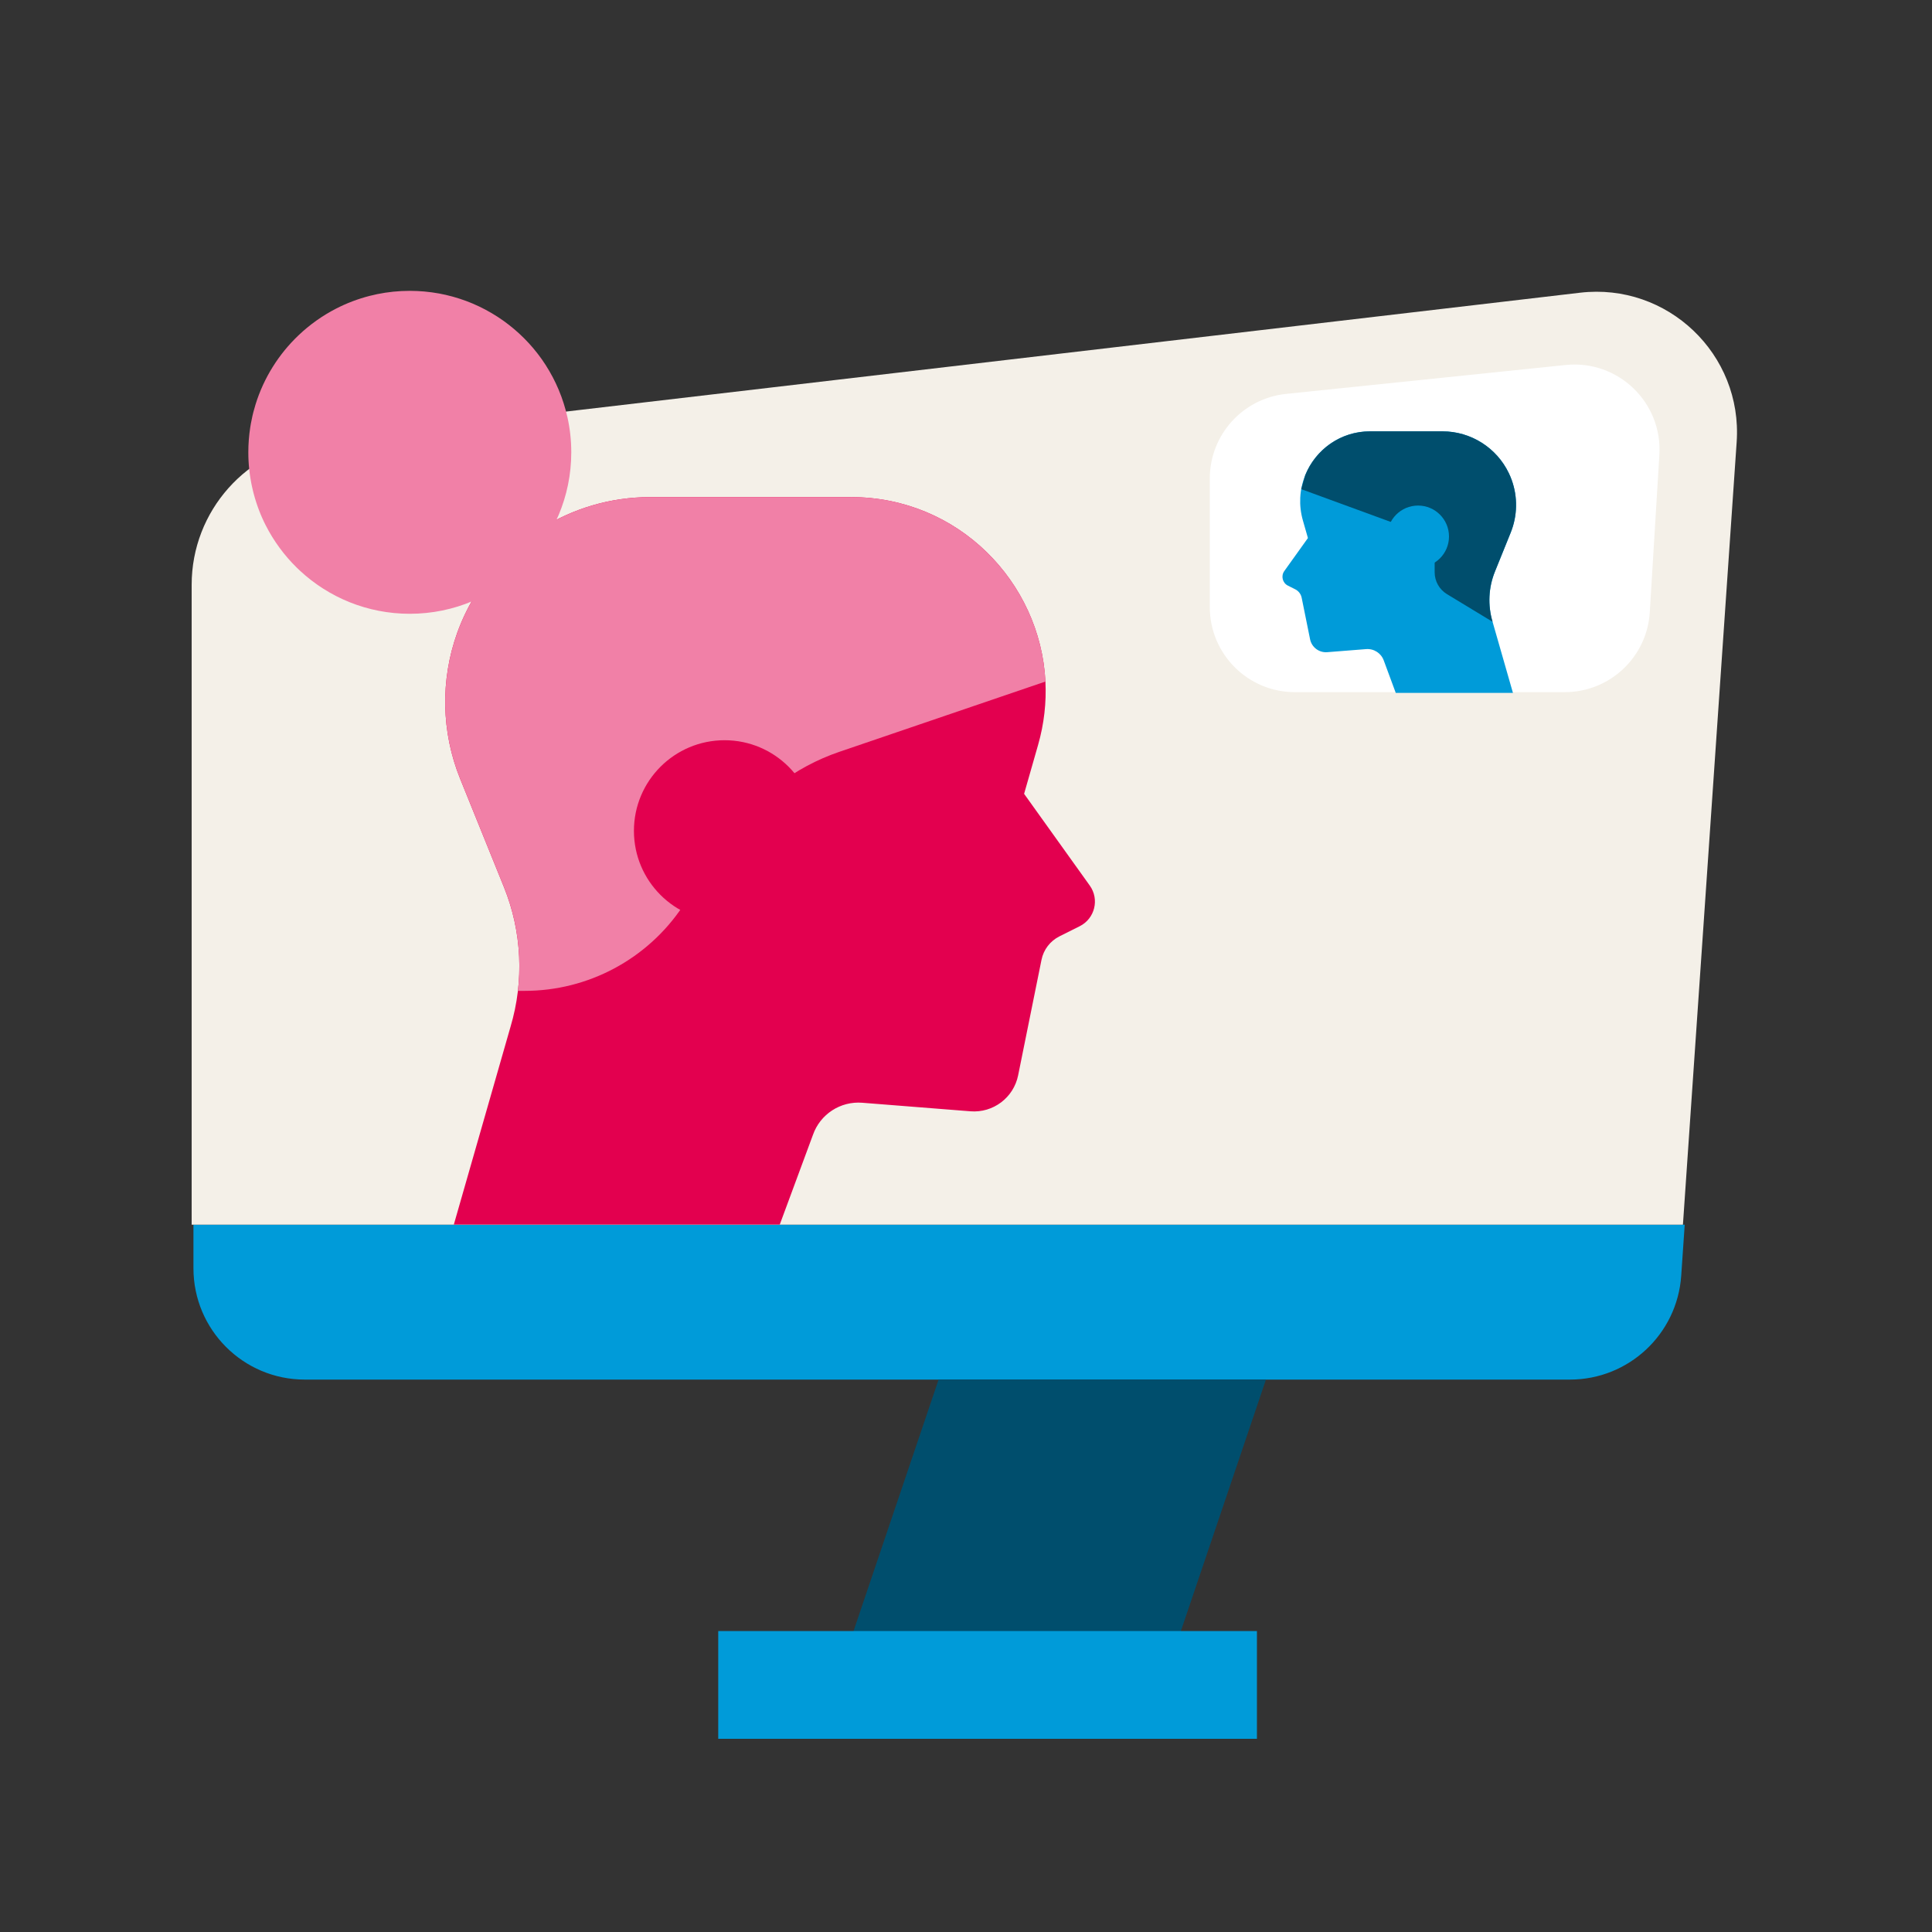 <?xml version="1.0" encoding="UTF-8"?><svg id="Layer_1" xmlns="http://www.w3.org/2000/svg" viewBox="0 0 1080 1080"><rect x="0" y="0" width="1080" height="1080" fill="#333333" stroke="none"/><defs><style>.cls-1{fill:#004e6d;}.cls-2{fill:#f4f0e8;}.cls-3{fill:#fff;}.cls-4{fill:#f180a7;}.cls-5{fill:#009bd9;}.cls-6{fill:#e3004f;}</style></defs><g><path class="cls-5" d="M108.14,684.6v24.37c0,34.37,27.86,62.23,62.23,62.23H877.63c32.76,0,59.93-25.37,62.18-58.05l1.96-28.55H108.14Z"/><path class="cls-2" d="M940.77,684.6l30.04-437.51c3.37-49.1-38.7-89.19-87.58-83.46L178.94,246.18c-40.94,4.8-71.8,39.49-71.8,80.71v357.72s833.63,0,833.63,0Z"/><polygon class="cls-1" points="649.93 941.89 466.94 941.89 524.68 771.2 707.67 771.2 649.93 941.89"/><rect class="cls-5" x="401.5" y="911.77" width="301.13" height="60.23"/></g><path class="cls-3" d="M874.76,386.92h-150.91c-26.27,0-47.57-21.3-47.57-47.57v-71.84c0-24.38,18.43-44.81,42.68-47.32l156.26-16.16c29.22-3.02,54.16,20.89,52.38,50.21l-5.36,87.99c-1.53,25.11-22.33,44.68-47.49,44.68Z"/><path class="cls-6" d="M609.19,495.03l-36.71-51.28,7.8-27.27c3.42-11.95,4.71-23.9,4.12-35.48-2.8-55.72-48.83-103.12-108.63-103.12h-112.38c-44.42,0-84.43,25.64-103.29,65.1-1.67,3.49-3.19,7.07-4.51,10.76h0c-9.49,26.47-8.91,55.51,1.63,81.59,7.72,19.09,16.88,41.75,24.49,60.57,10.04,24.84,11.34,52.36,3.69,78.03l-31.71,110.62h182.2l18.56-50.17c4.05-11.54,15.36-18.9,27.55-17.94l60.5,4.78c12.68,1,24.11-7.62,26.64-20.09l13.07-64.61c1.15-5.68,4.85-10.51,10.03-13.1l11.33-5.67c8.46-4.23,11.13-15.03,5.62-22.72Z"/><path class="cls-5" d="M835.68,319.51c2.74-6.77,6.03-14.91,8.81-21.78,3.79-9.37,4-19.82,.59-29.33h0c-.48-1.33-1.02-2.62-1.62-3.87-6.78-14.19-21.17-23.41-37.14-23.41h-40.41c-21.5,0-38.05,17.04-39.06,37.08-.21,4.17,.25,8.46,1.48,12.76l2.81,9.81-13.2,18.44c-1.98,2.77-1.02,6.65,2.02,8.17l4.07,2.04c1.86,.93,3.19,2.67,3.61,4.71l4.7,23.23c.91,4.48,5.02,7.58,9.58,7.22l21.75-1.72c4.38-.35,8.45,2.3,9.9,6.45l6.67,18.04h65.51l-11.4-39.77c-2.75-9.23-2.29-19.13,1.33-28.06Z"/><path class="cls-4" d="M475.78,277.88h-112.38c-44.42,0-84.43,25.64-103.29,65.1-1.67,3.49-3.19,7.07-4.51,10.76-9.49,26.47-8.91,55.51,1.63,81.59,7.72,19.09,16.88,41.75,24.49,60.57,7.47,18.47,10.09,38.42,7.8,58h3.8c35.47,0,68.59-17.72,88.29-47.22l26.14-39.16c14.74-22.08,36.34-38.68,61.46-47.25l115.2-39.28c-2.8-55.72-48.83-103.12-108.63-103.12Z"/><circle class="cls-6" cx="405.03" cy="464.45" r="50.66"/><path class="cls-1" d="M835.68,319.51c2.74-6.77,6.03-14.91,8.81-21.78,3.79-9.37,4-19.82,.59-29.33-.48-1.33-1.02-2.62-1.62-3.87-6.78-14.19-21.17-23.41-37.14-23.41h-40.41c-16.77,0-30.53,10.37-36.25,24.45l-2.26,7.87,57.12,20.91c10.83,3.9,17.46,4.94,17.46,16.45v9.11c0,4.99,2.61,9.62,6.87,12.21l25.5,15.46c-2.75-9.23-2.29-19.13,1.33-28.06Z"/><circle class="cls-5" cx="792.71" cy="299.9" r="17.29"/><path class="cls-4" d="M317.2,233.29c-.03-.15-.06-.3-.1-.45-.26-1.14-.54-2.28-.85-3.41-.05-.19-.1-.38-.15-.57-.31-1.12-.63-2.22-.98-3.32-.05-.17-.11-.34-.17-.52-.36-1.13-.75-2.24-1.15-3.35-.03-.08-.07-.17-.1-.25-.41-1.11-.85-2.21-1.3-3.3-.03-.08-.06-.15-.09-.23-.46-1.08-.94-2.16-1.44-3.22-.07-.16-.15-.32-.22-.48-.49-1.03-1-2.04-1.52-3.05-.09-.17-.18-.34-.27-.52-.54-1.01-1.09-2.01-1.66-2.99-.08-.13-.16-.26-.23-.4-.6-1.03-1.22-2.05-1.86-3.05,0-.01-.02-.02-.02-.04-.64-1-1.31-1.99-1.99-2.96-.08-.11-.15-.22-.23-.34-.66-.93-1.34-1.85-2.03-2.75-.12-.15-.23-.3-.35-.45-.69-.89-1.39-1.76-2.11-2.62-.12-.14-.24-.28-.36-.43-.74-.87-1.49-1.74-2.26-2.58-.08-.09-.16-.17-.24-.25-.79-.85-1.59-1.7-2.41-2.52-.04-.04-.08-.09-.13-.13-.82-.83-1.67-1.63-2.52-2.42-.12-.12-.25-.23-.37-.35-.83-.76-1.67-1.5-2.53-2.23-.15-.13-.3-.26-.45-.38-.86-.72-1.73-1.43-2.62-2.12-.13-.1-.27-.2-.4-.31-.93-.71-1.86-1.41-2.82-2.09-.05-.03-.09-.06-.14-.1-.95-.67-1.91-1.32-2.89-1.96-.1-.07-.21-.14-.31-.2-.96-.62-1.94-1.22-2.92-1.8-.17-.1-.33-.2-.5-.29-.97-.57-1.95-1.11-2.95-1.65-.17-.09-.35-.18-.52-.28-1.01-.53-2.03-1.05-3.07-1.54-.12-.06-.25-.12-.38-.18-1.07-.5-2.14-.99-3.23-1.45-.03-.01-.07-.03-.1-.05-1.09-.46-2.2-.9-3.32-1.32-.16-.06-.31-.12-.47-.18-1.07-.4-2.16-.77-3.25-1.13-.2-.06-.39-.13-.59-.19-1.09-.35-2.19-.68-3.3-.99-.18-.05-.36-.1-.54-.15-1.15-.31-2.3-.61-3.46-.87-.08-.02-.17-.04-.25-.06-1.16-.26-2.33-.5-3.5-.72-.11-.02-.22-.04-.33-.06-1.17-.21-2.35-.4-3.54-.56-.2-.03-.39-.06-.59-.08-1.16-.15-2.33-.29-3.5-.4-.21-.02-.42-.04-.63-.06-1.19-.1-2.38-.19-3.59-.24-.16,0-.33-.01-.49-.02-1.27-.05-2.54-.09-3.82-.09-6.23,0-12.32,.63-18.19,1.83-1.47,.3-2.93,.64-4.37,1.01-6.49,1.67-12.7,4.04-18.54,7.03-7.79,3.99-14.92,9.07-21.19,15.05-10.97,10.46-19.32,23.66-23.93,38.5-.44,1.41-.85,2.84-1.22,4.28-.19,.72-.36,1.45-.53,2.17-.34,1.46-.64,2.93-.9,4.41-.13,.74-.26,1.49-.37,2.23-.68,4.48-1.04,9.07-1.04,13.75h0c0,.8,.01,1.59,.03,2.39,0,.26,.02,.52,.03,.78,.02,.53,.04,1.06,.06,1.59,.02,.31,.04,.62,.06,.93,.03,.48,.06,.96,.09,1.43,.03,.32,.06,.64,.09,.96,.04,.46,.08,.92,.13,1.38,.03,.32,.07,.65,.11,.97,.05,.45,.1,.9,.16,1.35,.04,.32,.09,.65,.14,.97,.06,.45,.13,.89,.2,1.34,.05,.32,.1,.64,.16,.95,.08,.45,.15,.9,.23,1.34,.06,.31,.12,.62,.18,.93,.09,.45,.18,.9,.27,1.35,.06,.3,.13,.6,.2,.91,.1,.45,.2,.9,.31,1.35,.07,.29,.14,.58,.21,.88,.11,.46,.23,.91,.35,1.37,.07,.28,.15,.56,.23,.84,.13,.46,.26,.93,.39,1.39,.08,.27,.16,.53,.24,.8,.14,.47,.29,.95,.44,1.42,.08,.25,.16,.5,.24,.74,.16,.49,.33,.97,.49,1.45,.08,.23,.16,.46,.24,.68,.18,.5,.37,1,.55,1.5,.08,.2,.15,.41,.23,.61,.2,.52,.41,1.04,.62,1.56,.07,.18,.14,.35,.21,.53,.23,.55,.47,1.11,.71,1.66,.06,.13,.12,.27,.18,.4,.27,.6,.54,1.2,.82,1.79,.04,.08,.07,.16,.11,.24,.32,.67,.64,1.33,.98,1.98,0,0,0,.02,.01,.02,4.49,8.84,10.39,16.85,17.4,23.72h0c.54,.53,1.08,1.05,1.63,1.56,0,0,0,0,0,0h0c16.12,15.02,37.75,24.21,61.52,24.21,49.86,0,90.28-40.42,90.28-90.28,0-6.73-.74-13.28-2.14-19.59Z"/></svg>